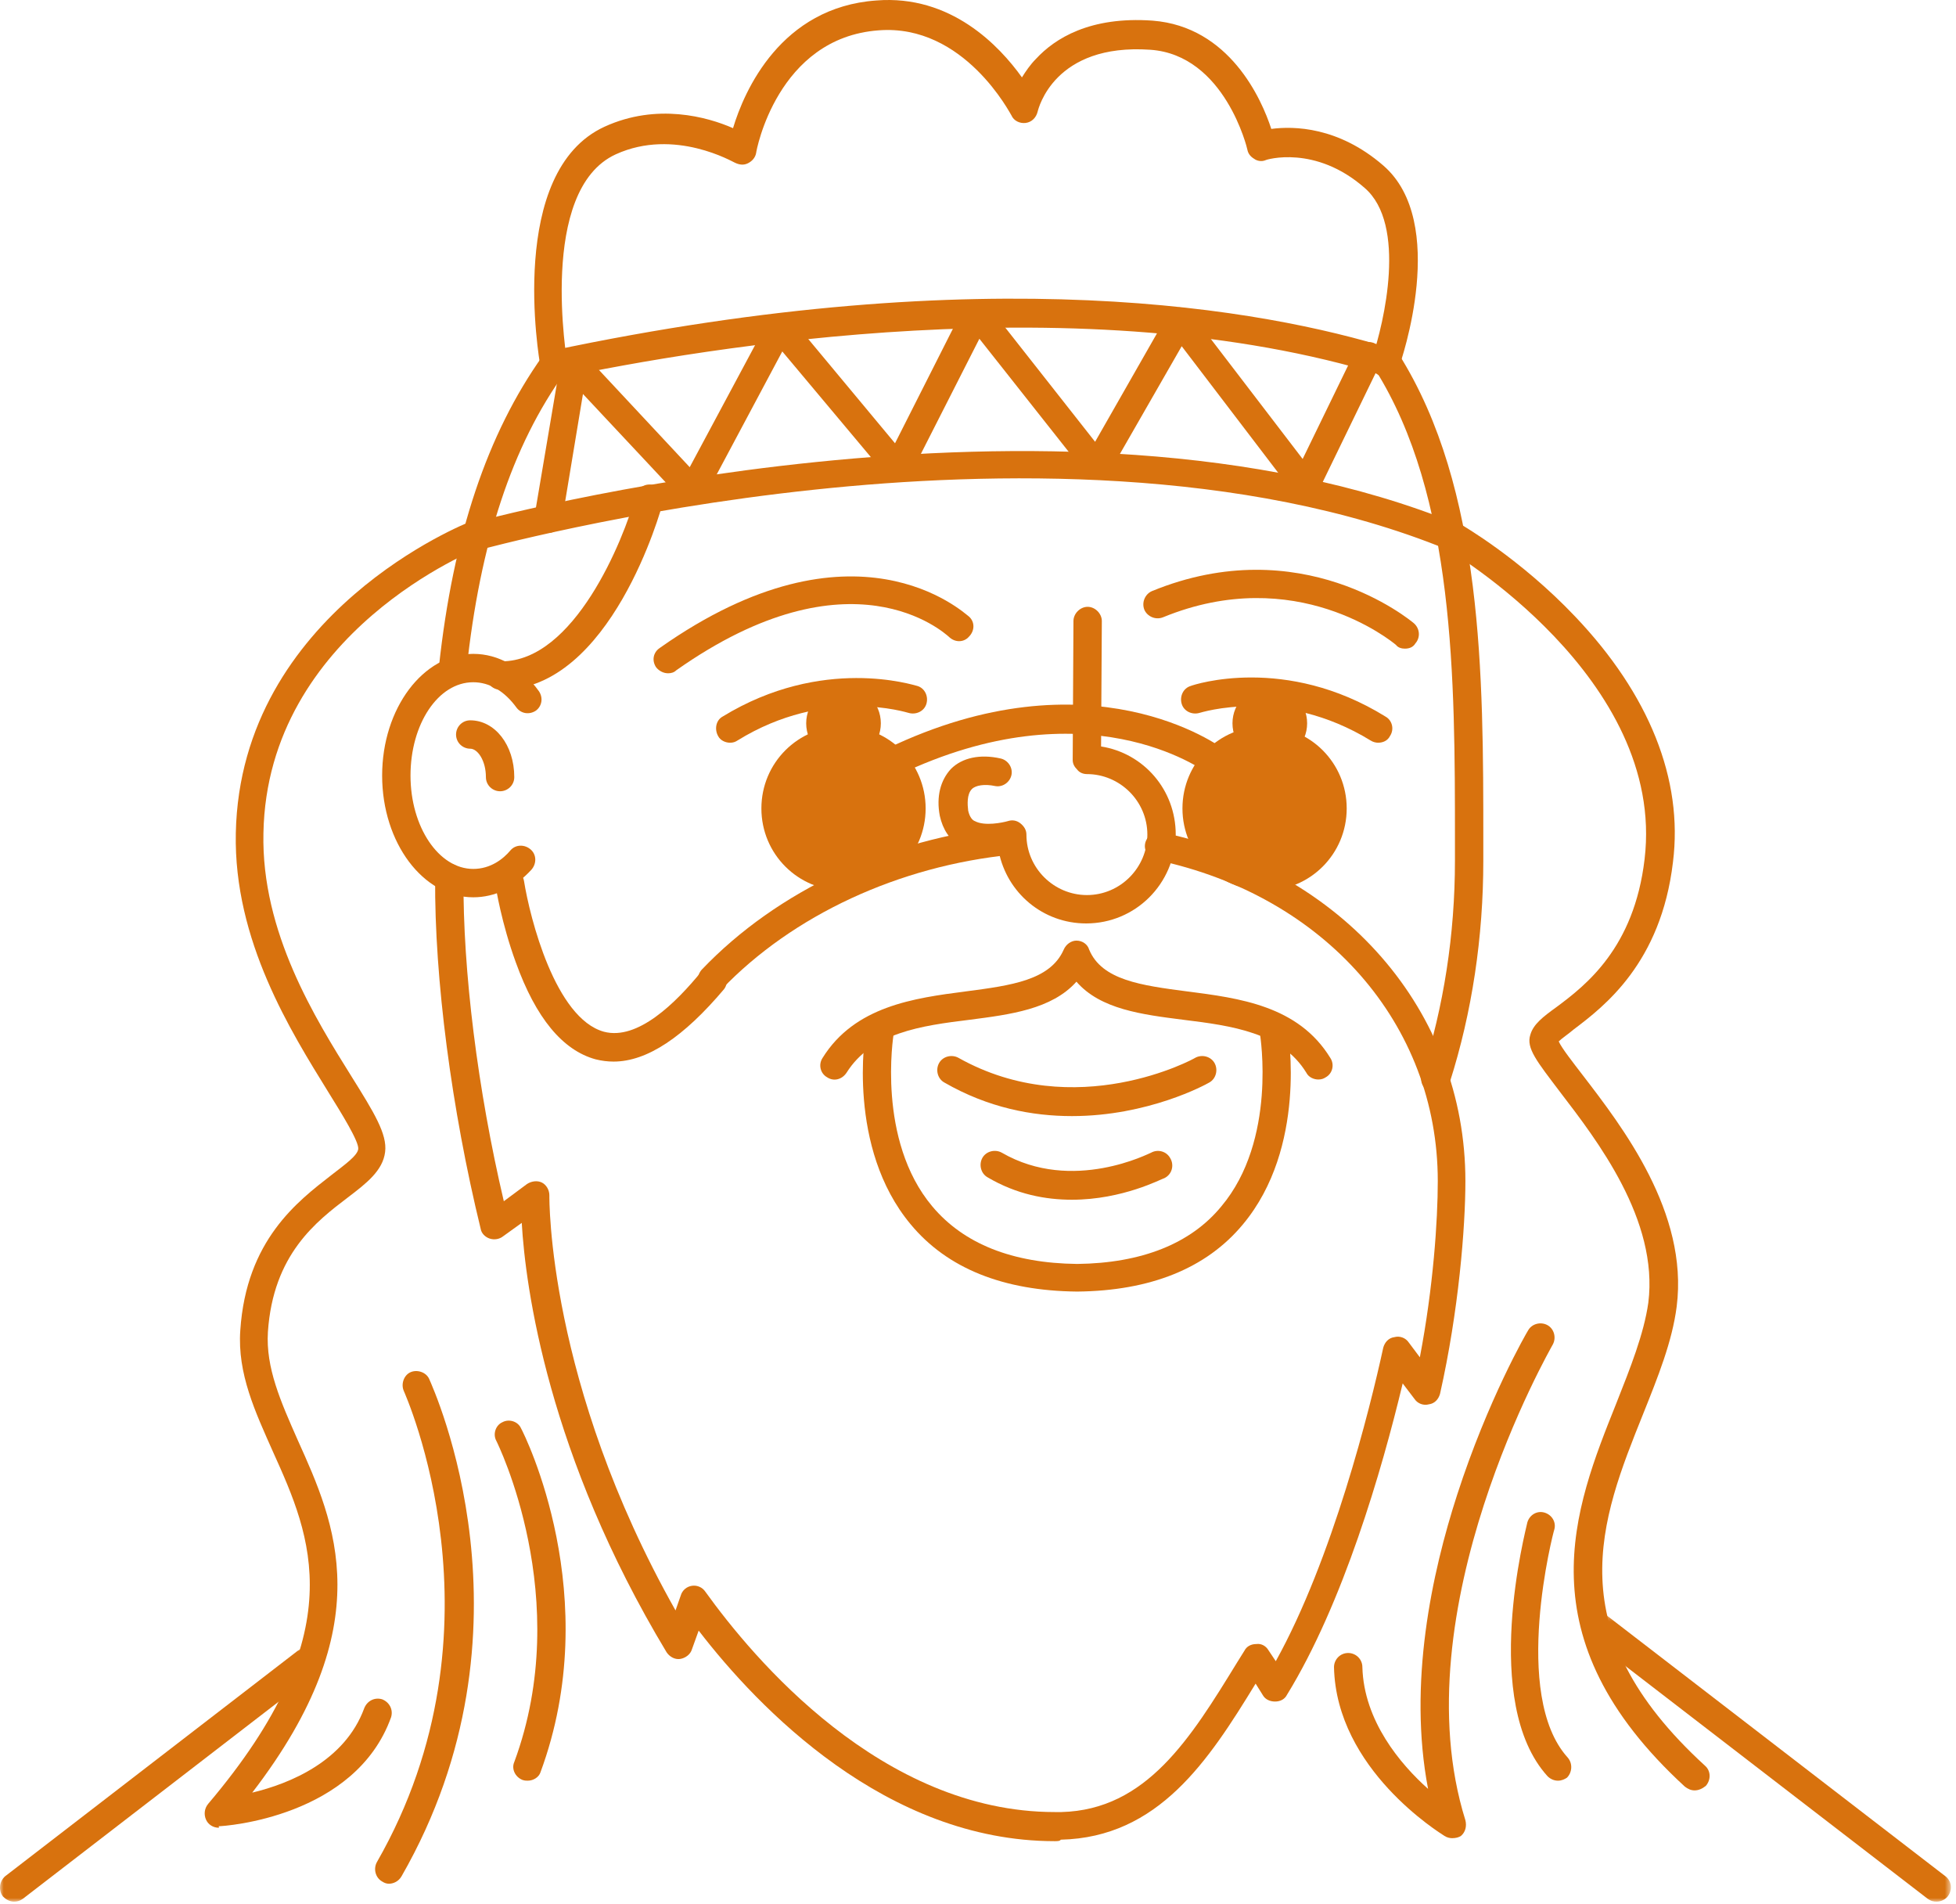<?xml version="1.0" encoding="UTF-8"?>
<svg width="262px" height="255px" viewBox="0 0 262 255" version="1.1" xmlns="http://www.w3.org/2000/svg" xmlns:xlink="http://www.w3.org/1999/xlink">
    <!-- Generator: Sketch 57.1 (83088) - https://sketch.com -->
    <title>Group 75</title>
    <desc>Created with Sketch.</desc>
    <defs>
        <polygon id="path-1" points="0 0.014 42.972 0.014 42.972 34 0 34"></polygon>
        <polygon id="path-3" points="0.258 0.372 49.314 0.372 49.314 39 0.258 39"></polygon>
    </defs>
    <g id="Page-1" stroke="none" stroke-width="1" fill="none" fill-rule="evenodd">
        <g id="Mobile-Copy" transform="translate(-251, -625)">
            <g id="Group-75" transform="translate(251, 625)">
                <path d="M192.285,146.364 C192.086,146.364 191.886,146.364 191.685,146.263 C190.685,145.964 190.086,144.864 190.485,143.864 C193.386,134.763 194.886,125.164 194.886,115.263 L194.886,112.564 C194.886,90.964 194.886,66.464 184.185,49.464 C183.586,48.564 183.886,47.364 184.785,46.864 C185.685,46.263 186.886,46.564 187.386,47.464 C198.685,65.464 198.685,90.464 198.685,112.564 L198.685,115.263 C198.685,125.464 197.185,135.563 194.185,144.964 C193.785,145.763 193.086,146.364 192.285,146.364" id="Fill-1" fill="#D8720E"></path>
                <path d="M60.686,91.464 L60.486,91.464 C59.486,91.364 58.686,90.464 58.786,89.364 C60.686,71.664 65.286,58.064 72.686,47.664 C73.286,46.864 74.486,46.664 75.286,47.264 C76.186,47.864 76.286,49.064 75.686,49.864 C68.586,59.664 64.286,72.764 62.486,89.764 C62.486,90.764 61.686,91.464 60.686,91.464" id="Fill-3" fill="#D8720E"></path>
                <path d="M141.285,246.564 C118.685,246.564 101.585,228.764 93.585,218.365 L92.685,220.865 C92.485,221.564 91.785,222.064 91.085,222.165 C90.386,222.264 89.685,221.865 89.285,221.264 C73.386,194.865 70.386,172.365 69.886,163.764 L67.386,165.564 C66.886,165.964 66.185,166.064 65.585,165.865 C64.985,165.665 64.485,165.165 64.386,164.564 C60.485,148.564 58.185,131.064 58.285,117.564 C58.285,116.564 59.185,115.665 60.185,115.665 C61.185,115.665 62.085,116.564 62.085,117.564 C61.985,129.964 63.985,145.964 67.485,160.865 L70.585,158.564 C71.185,158.165 71.985,158.064 72.585,158.365 C73.185,158.665 73.585,159.365 73.585,160.064 C73.585,160.365 73.285,185.165 90.485,215.665 L91.185,213.665 C91.386,212.964 91.985,212.464 92.685,212.365 C93.386,212.264 94.085,212.564 94.485,213.165 C100.886,222.064 118.085,242.665 141.285,242.665 L142.185,242.665 C153.586,242.365 159.485,232.764 165.685,222.665 L166.685,221.064 C166.985,220.464 167.586,220.165 168.285,220.165 C168.985,220.064 169.586,220.464 169.886,220.964 L170.886,222.464 C178.485,208.764 183.485,188.764 185.285,180.464 C185.485,179.764 185.985,179.165 186.785,179.064 C187.485,178.865 188.285,179.165 188.685,179.764 L190.185,181.764 C191.985,172.365 192.586,163.464 192.586,158.165 C192.586,137.165 177.485,119.964 154.886,115.165 C153.886,114.964 153.185,113.964 153.386,112.964 C153.586,111.964 154.586,111.264 155.586,111.464 C179.886,116.564 196.285,135.365 196.285,158.165 C196.285,164.365 195.386,175.564 192.886,186.665 C192.685,187.365 192.185,187.964 191.386,188.064 C190.685,188.264 189.886,187.964 189.485,187.365 L187.886,185.264 C185.086,196.964 179.886,214.764 172.386,226.964 C172.086,227.564 171.485,227.865 170.785,227.865 C170.086,227.865 169.485,227.564 169.185,227.064 L168.185,225.464 C161.886,235.764 155.185,246.064 142.086,246.365 C141.985,246.564 141.586,246.564 141.285,246.564" id="Fill-5" fill="#D8720E"></path>
                <path d="M95.386,133.064 C94.886,133.064 94.486,132.865 94.086,132.564 C93.286,131.865 93.286,130.665 93.986,129.865 C104.086,119.264 119.086,112.264 135.086,110.665 C136.086,110.564 137.086,111.364 137.186,112.364 C137.285,113.364 136.486,114.364 135.486,114.464 C120.386,115.964 106.186,122.564 96.686,132.464 C96.386,132.865 95.886,133.064 95.386,133.064" id="Fill-7" fill="#D8720E"></path>
                <path d="M143.586,149.464 C138.285,149.464 132.386,148.364 126.485,144.964 C125.586,144.464 125.286,143.264 125.786,142.364 C126.286,141.464 127.485,141.164 128.386,141.664 C144.086,150.464 159.985,141.764 160.086,141.664 C160.985,141.164 162.186,141.464 162.686,142.364 C163.186,143.264 162.886,144.464 161.985,144.964 C161.485,145.264 153.785,149.464 143.586,149.464" id="Fill-9" fill="#D8720E"></path>
                <path d="M63.386,120.164 C56.686,120.164 51.186,112.864 51.186,103.864 C51.186,94.864 56.686,87.564 63.386,87.564 C66.786,87.564 69.886,89.364 72.186,92.564 C72.786,93.464 72.586,94.564 71.786,95.164 C70.886,95.764 69.786,95.564 69.186,94.764 C67.586,92.564 65.586,91.364 63.386,91.364 C58.686,91.364 54.986,96.964 54.986,103.864 C54.986,110.764 58.786,116.364 63.386,116.364 C65.686,116.364 67.386,115.064 68.386,113.864 C69.086,113.064 70.286,113.064 71.086,113.764 C71.886,114.464 71.886,115.664 71.186,116.464 C68.986,118.864 66.286,120.164 63.386,120.164" id="Fill-11" fill="#D8720E"></path>
                <path d="M194.486,73.664 C194.286,73.664 193.986,73.664 193.786,73.564 C166.587,62.464 132.786,63.064 109.186,65.564 C83.585,68.264 64.285,73.664 64.085,73.664 C63.086,73.964 61.986,73.364 61.785,72.364 C61.486,71.364 62.086,70.264 63.086,70.064 C63.886,69.864 141.786,48.364 195.185,70.164 C196.185,70.564 196.587,71.664 196.185,72.664 C195.986,73.264 195.286,73.664 194.486,73.664" id="Fill-13" fill="#D8720E"></path>
                <path d="M74.286,50.664 C73.386,50.664 72.586,50.064 72.386,49.064 C72.186,47.964 67.886,22.964 80.986,16.964 C87.986,13.764 94.786,15.664 98.186,17.164 C99.686,12.164 104.586,0.964 117.386,0.064 C127.386,-0.736 133.886,6.164 136.886,10.364 C137.386,9.564 137.986,8.664 138.786,7.864 C141.286,5.164 145.986,2.164 154.386,2.764 C164.686,3.564 168.986,13.264 170.286,17.264 C173.286,16.864 179.286,16.964 185.286,22.164 C194.086,29.764 187.686,48.364 187.386,49.164 C187.086,50.164 185.986,50.664 184.986,50.364 C183.986,50.064 183.486,48.964 183.786,47.964 C185.386,43.264 188.486,30.064 182.786,25.164 C176.186,19.364 169.586,21.364 169.486,21.464 C168.986,21.664 168.386,21.564 167.986,21.264 C167.486,20.964 167.186,20.564 167.086,20.064 C167.086,19.964 164.086,7.364 154.086,6.664 C141.186,5.764 139.086,14.564 138.986,14.964 C138.786,15.764 138.186,16.364 137.386,16.464 C136.586,16.564 135.786,16.164 135.486,15.464 C135.386,15.364 129.186,3.164 117.686,4.064 C104.086,5.064 101.286,20.264 101.286,20.464 C101.186,21.064 100.786,21.564 100.186,21.864 C99.586,22.164 98.986,22.064 98.386,21.764 C98.286,21.764 90.386,17.064 82.486,20.664 C71.986,25.464 75.986,48.464 75.986,48.664 C76.186,49.664 75.486,50.664 74.486,50.864 C74.486,50.664 74.386,50.664 74.286,50.664" id="Fill-15" fill="#D8720E"></path>
                <path d="M74.286,50.664 C73.386,50.664 72.586,50.064 72.386,49.164 C72.186,48.164 72.786,47.164 73.886,46.964 C132.486,34.564 169.486,41.464 186.286,46.664 C187.286,46.964 187.886,48.064 187.586,49.064 C187.286,50.064 186.186,50.664 185.186,50.264 C145.386,37.964 94.586,46.464 74.686,50.664 L74.286,50.664 Z" id="Fill-17" fill="#D8720E"></path>
                <path d="M73.486,71.364 L73.186,71.364 C72.186,71.164 71.486,70.164 71.585,69.164 L75.085,48.464 C75.186,47.764 75.686,47.164 76.385,46.964 C77.085,46.764 77.785,46.964 78.285,47.464 L92.385,62.564 L102.885,42.964 C103.186,42.364 103.785,42.064 104.385,41.964 C104.986,41.864 105.585,42.164 105.986,42.664 L119.885,59.364 L129.087,41.164 C129.386,40.564 129.986,40.164 130.587,40.164 C131.286,40.064 131.886,40.364 132.286,40.864 L146.685,59.164 L156.386,42.164 C156.685,41.564 157.286,41.264 157.886,41.164 C158.486,41.164 159.087,41.364 159.486,41.864 L174.486,61.464 L181.587,46.864 C182.087,45.964 183.185,45.564 184.087,45.964 C184.986,46.464 185.386,47.564 184.986,48.464 L176.587,65.764 C176.286,66.364 175.685,66.764 175.087,66.864 C174.386,66.964 173.786,66.664 173.386,66.164 L158.286,46.364 L148.587,63.264 C148.286,63.764 147.685,64.164 147.087,64.164 C146.486,64.164 145.886,63.964 145.486,63.464 L131.185,45.364 L121.986,63.464 C121.686,64.064 121.186,64.464 120.486,64.464 C119.885,64.564 119.186,64.264 118.785,63.764 L104.785,47.064 L94.385,66.564 C94.085,67.064 93.585,67.464 92.986,67.564 C92.385,67.664 91.785,67.464 91.385,66.964 L78.085,52.764 L75.285,69.664 C75.186,70.664 74.385,71.364 73.486,71.364" id="Fill-19" fill="#D8720E"></path>
                <path d="M82.186,142.164 C81.386,142.164 80.586,142.063 79.786,141.864 C75.386,140.664 71.786,136.364 69.086,128.864 C67.186,123.664 66.386,118.764 66.386,118.564 C66.186,117.564 66.886,116.564 67.986,116.364 C68.986,116.164 69.986,116.864 70.186,117.964 C70.986,122.964 74.386,136.364 80.886,138.164 C85.386,139.364 90.486,134.364 93.986,130.063 C94.686,129.264 95.786,129.164 96.686,129.764 C97.486,130.464 97.586,131.664 96.986,132.464 C91.586,138.864 86.686,142.164 82.186,142.164" id="Fill-21" fill="#D8720E"></path>
                <path d="M143.586,160.664 C140.086,160.664 136.186,159.964 132.285,157.664 C131.386,157.164 131.086,155.964 131.586,155.063 C132.086,154.164 133.285,153.864 134.186,154.364 C143.686,159.864 154.086,154.364 154.186,154.364 C155.086,153.864 156.285,154.164 156.785,155.164 C157.285,156.063 156.985,157.264 155.985,157.764 C155.586,157.864 150.386,160.664 143.586,160.664" id="Fill-23" fill="#D8720E"></path>
                <path d="M176.586,144.564 C175.985,144.564 175.285,144.264 174.985,143.665 C171.686,138.264 164.985,137.365 158.485,136.564 C152.985,135.865 147.386,135.165 144.186,131.464 C140.886,135.165 135.285,135.865 129.886,136.564 C123.386,137.365 116.786,138.264 113.386,143.665 C112.786,144.564 111.686,144.865 110.786,144.264 C109.886,143.764 109.586,142.564 110.186,141.665 C114.486,134.764 122.386,133.665 129.386,132.764 C135.485,131.964 140.686,131.264 142.485,127.165 C142.785,126.464 143.485,125.964 144.186,125.964 C144.985,125.964 145.686,126.464 145.886,127.165 C147.586,131.264 152.886,131.964 158.985,132.764 C165.985,133.665 173.886,134.665 178.186,141.665 C178.785,142.564 178.485,143.764 177.586,144.264 C177.285,144.464 176.985,144.564 176.586,144.564" id="Fill-25" fill="#D8720E"></path>
                <path d="M144.285,172.964 C134.386,172.864 126.886,169.864 121.985,163.964 C113.386,153.664 115.886,138.464 115.985,137.864 C116.185,136.864 117.185,136.164 118.185,136.364 C119.185,136.564 119.886,137.564 119.685,138.564 C119.685,138.664 117.386,152.664 124.886,161.564 C129.086,166.564 135.586,169.164 144.285,169.264 C152.886,169.164 159.485,166.564 163.586,161.564 C171.086,152.664 168.785,138.664 168.785,138.564 C168.586,137.564 169.285,136.564 170.285,136.364 C171.285,136.164 172.285,136.864 172.485,137.864 C172.586,138.464 175.086,153.664 166.485,163.964 C161.586,169.864 154.086,172.864 144.285,172.964" id="Fill-27" fill="#D8720E"></path>
                <path d="M145.486,123.664 C139.685,123.664 134.886,119.564 133.786,114.064 C132.286,114.264 130.185,114.264 128.587,113.264 C127.186,112.464 126.285,111.064 125.885,109.264 C125.385,106.664 125.986,104.464 127.385,102.964 C128.886,101.464 131.286,100.964 133.986,101.564 C134.986,101.764 135.685,102.764 135.486,103.764 C135.286,104.764 134.286,105.464 133.286,105.264 C131.886,104.964 130.685,105.164 130.185,105.664 C129.486,106.364 129.587,107.764 129.685,108.564 C129.886,109.464 130.286,109.864 130.587,109.964 C131.886,110.664 134.286,110.164 134.986,109.964 C135.587,109.764 136.185,109.864 136.685,110.264 C137.185,110.664 137.486,111.164 137.486,111.764 C137.486,116.264 141.185,119.864 145.587,119.864 C150.087,119.864 153.685,116.164 153.685,111.764 C153.685,107.264 149.986,103.664 145.587,103.664 C145.087,103.664 144.587,103.464 144.286,103.064 C143.886,102.664 143.685,102.264 143.685,101.764 L143.786,83.164 C143.786,82.164 144.685,81.264 145.685,81.264 C146.685,81.264 147.587,82.164 147.587,83.164 L147.486,99.964 C153.185,100.864 157.486,105.764 157.486,111.764 C157.386,118.364 152.087,123.664 145.486,123.664" id="Fill-29" fill="#D8720E"></path>
                <g id="Group-33" transform="translate(0, 220.664)">
                    <mask id="mask-2" fill="white">
                        <use xlink:href="#path-1"></use>
                    </mask>
                    <g id="Clip-32"></g>
                    <path d="M1.886,34 C1.286,34 0.786,33.7 0.386,33.3 C-0.214,32.5 -0.114,31.3 0.686,30.6 L39.886,0.399 C40.686,-0.2 41.886,-0.101 42.586,0.7 C43.186,1.5 43.086,2.7 42.286,3.399 L3.086,33.6 C2.686,33.899 2.286,34 1.886,34" id="Fill-31" fill="#D8720E" mask="url(#mask-2)"></path>
                </g>
                <g id="Group-36" transform="translate(212, 215.664)">
                    <mask id="mask-4" fill="white">
                        <use xlink:href="#path-3"></use>
                    </mask>
                    <g id="Clip-35"></g>
                    <path d="M47.386,39 C46.986,39 46.586,38.899 46.186,38.6 L0.986,3.8 C0.186,3.2 -0.014,2 0.686,1.1 C1.285,0.3 2.486,0.1 3.386,0.8 L48.586,35.6 C49.386,36.2 49.586,37.399 48.886,38.3 C48.586,38.7 47.986,39 47.386,39" id="Fill-34" fill="#D8720E" mask="url(#mask-4)"></path>
                </g>
                <path d="M67.186,92.364 L66.986,92.364 C65.986,92.364 65.086,91.464 65.086,90.464 C65.086,89.464 65.986,88.564 66.986,88.564 L67.186,88.564 C76.886,88.564 83.486,72.464 85.186,66.264 C85.486,65.264 86.486,64.664 87.486,64.964 C88.486,65.264 89.086,66.264 88.786,67.264 C88.586,68.264 81.786,92.364 67.186,92.364" id="Fill-37" fill="#D8720E"></path>
                <path d="M29.286,244.764 C28.586,244.764 27.886,244.365 27.586,243.664 C27.286,242.964 27.386,242.164 27.886,241.564 C47.386,218.564 41.686,205.764 36.586,194.464 C34.186,189.064 31.786,183.964 32.186,178.164 C32.986,166.064 39.886,160.865 44.386,157.365 C46.186,155.964 47.886,154.764 47.986,153.865 C48.086,152.865 45.786,149.164 43.986,146.264 C38.986,138.164 31.286,125.964 31.586,111.564 C32.186,81.964 62.686,69.964 62.986,69.864 C63.986,69.464 65.086,69.964 65.386,70.964 C65.786,71.964 65.286,73.064 64.286,73.364 C63.986,73.464 35.786,84.564 35.286,111.564 C34.986,124.865 42.286,136.464 47.086,144.164 C50.086,148.964 51.886,151.865 51.586,154.264 C51.286,156.764 49.086,158.464 46.586,160.365 C42.386,163.564 36.586,167.964 35.886,178.365 C35.586,183.164 37.586,187.664 39.886,192.865 C44.886,203.964 51.086,217.564 33.786,240.064 C38.786,238.865 46.186,235.865 48.786,228.764 C49.186,227.764 50.186,227.264 51.186,227.564 C52.186,227.964 52.686,228.964 52.386,229.964 C47.586,243.365 30.086,244.564 29.286,244.564 C29.386,244.764 29.286,244.764 29.286,244.764" id="Fill-39" fill="#D8720E"></path>
                <path d="M226.986,239.764 C226.486,239.764 226.087,239.564 225.685,239.264 C203.886,219.264 210.886,201.964 216.486,187.964 C218.386,183.164 220.185,178.664 220.786,174.464 C222.185,163.365 213.886,152.664 208.986,146.264 C205.886,142.164 204.386,140.365 204.986,138.564 C205.386,137.164 206.685,136.164 208.486,134.865 C212.386,131.964 218.886,126.964 220.286,115.064 C223.185,90.764 193.986,73.664 193.685,73.464 C192.786,72.964 192.486,71.764 192.986,70.864 C193.486,69.964 194.685,69.664 195.587,70.164 C195.886,70.364 203.587,74.764 210.986,82.564 C220.886,92.964 225.486,104.364 224.087,115.464 C222.486,128.964 214.886,134.764 210.786,137.865 C210.087,138.464 209.185,139.064 208.786,139.464 C209.185,140.365 210.685,142.264 211.986,143.964 C217.286,150.865 226.185,162.365 224.587,174.964 C223.986,179.664 222.087,184.365 220.087,189.365 C214.386,203.564 208.486,218.264 228.386,236.464 C229.185,237.164 229.185,238.365 228.486,239.164 C227.986,239.564 227.486,239.764 226.986,239.764" id="Fill-41" fill="#D8720E"></path>
                <path d="M170.086,91.864 C172.847,91.864 175.086,94.103 175.086,96.864 C175.086,99.626 172.847,101.864 170.086,101.864 C167.324,101.864 165.086,99.626 165.086,96.864 C165.086,94.103 167.324,91.864 170.086,91.864" id="Fill-43" fill="#D8720E"></path>
                <path d="M112.986,91.864 C115.748,91.864 117.986,94.103 117.986,96.864 C117.986,99.626 115.748,101.864 112.986,101.864 C110.225,101.864 107.986,99.626 107.986,96.864 C107.986,94.103 110.225,91.864 112.986,91.864" id="Fill-45" fill="#D8720E"></path>
                <path d="M184.586,99.464 C184.285,99.464 183.886,99.364 183.586,99.164 C171.686,91.864 160.785,95.464 160.686,95.464 C159.686,95.764 158.586,95.264 158.285,94.264 C157.985,93.264 158.485,92.164 159.485,91.864 C159.985,91.664 172.186,87.664 185.586,95.964 C186.485,96.464 186.785,97.664 186.186,98.564 C185.886,99.164 185.285,99.464 184.586,99.464" id="Fill-47" fill="#D8720E"></path>
                <path d="M97.786,99.464 C97.186,99.464 96.486,99.164 96.186,98.564 C95.686,97.664 95.886,96.464 96.786,95.964 C110.186,87.764 122.386,91.764 122.886,91.864 C123.886,92.164 124.386,93.264 124.086,94.264 C123.786,95.264 122.686,95.764 121.686,95.464 C121.586,95.464 110.586,91.864 98.786,99.164 C98.486,99.364 98.186,99.464 97.786,99.464" id="Fill-49" fill="#D8720E"></path>
                <path d="M66.986,105.964 C65.986,105.964 65.085,105.164 65.085,104.064 C65.085,101.864 63.986,100.264 62.986,100.264 C61.986,100.264 61.086,99.464 61.086,98.364 C61.086,97.364 61.886,96.464 62.986,96.464 C66.285,96.464 68.885,99.764 68.885,104.064 C68.885,105.164 67.986,105.964 66.986,105.964" id="Fill-51" fill="#D8720E"></path>
                <path d="M188.186,86.864 C187.786,86.864 187.286,86.764 186.986,86.364 C186.386,85.864 173.586,75.364 155.786,82.664 C154.786,83.064 153.686,82.564 153.286,81.664 C152.886,80.664 153.386,79.564 154.286,79.164 C174.286,70.964 188.786,82.964 189.386,83.464 C190.186,84.164 190.286,85.364 189.586,86.164 C189.286,86.664 188.786,86.864 188.186,86.864" id="Fill-53" fill="#D8720E"></path>
                <path d="M89.486,90.164 C88.885,90.164 88.285,89.864 87.885,89.364 C87.285,88.464 87.486,87.364 88.385,86.764 C114.486,68.364 129.087,82.064 129.786,82.564 C130.587,83.264 130.587,84.464 129.786,85.264 C129.087,86.064 127.885,86.064 127.085,85.264 C126.486,84.764 113.986,73.264 90.585,89.764 C90.285,90.064 89.885,90.164 89.486,90.164" id="Fill-55" fill="#D8720E"></path>
                <path d="M52.086,252.264 C51.786,252.264 51.486,252.164 51.186,251.964 C50.286,251.464 49.986,250.264 50.486,249.365 C68.486,217.964 54.186,186.564 54.086,186.264 C53.686,185.365 54.086,184.164 54.986,183.764 C55.886,183.365 57.086,183.764 57.486,184.664 C58.086,186.064 72.786,218.164 53.786,251.264 C53.386,251.964 52.686,252.264 52.086,252.264" id="Fill-57" fill="#D8720E"></path>
                <path d="M194.486,246.164 C194.185,246.164 193.786,246.063 193.486,245.864 C192.886,245.464 178.986,236.964 178.685,223.264 C178.685,222.264 179.486,221.364 180.587,221.364 C181.587,221.364 182.486,222.164 182.486,223.264 C182.685,230.464 187.587,236.264 191.286,239.563 C188.587,225.464 191.786,210.664 195.185,200.164 C199.286,187.464 204.486,178.464 204.685,178.164 C205.185,177.264 206.386,176.964 207.286,177.464 C208.185,177.964 208.486,179.164 207.986,180.063 C207.786,180.464 187.486,215.664 196.286,243.764 C196.486,244.563 196.286,245.364 195.685,245.864 C195.386,246.063 194.986,246.164 194.486,246.164" id="Fill-59" fill="#D8720E"></path>
                <path d="M70.686,238.464 C70.486,238.464 70.286,238.464 69.986,238.364 C68.986,237.964 68.486,236.864 68.886,235.964 C76.986,214.064 66.586,193.164 66.486,192.964 C65.986,192.064 66.386,190.864 67.286,190.464 C68.186,189.964 69.386,190.364 69.786,191.264 C70.286,192.164 81.086,213.864 72.386,237.364 C72.186,237.964 71.486,238.464 70.686,238.464" id="Fill-61" fill="#D8720E"></path>
                <path d="M208.686,238.464 C208.186,238.464 207.686,238.264 207.286,237.864 C198.286,227.964 204.386,204.864 204.586,203.864 C204.886,202.864 205.886,202.264 206.886,202.564 C207.886,202.864 208.486,203.864 208.186,204.864 C208.086,205.064 202.386,226.964 209.986,235.364 C210.686,236.164 210.586,237.364 209.886,238.064 C209.586,238.264 209.186,238.464 208.686,238.464" id="Fill-63" fill="#D8720E"></path>
                <path d="M169.386,99.164 C174.411,99.164 178.486,103.238 178.486,108.264 C178.486,113.289 174.411,117.364 169.386,117.364 C164.36,117.364 160.285,113.289 160.285,108.264 C160.285,103.238 164.36,99.164 169.386,99.164" id="Fill-65" fill="#D8720E"></path>
                <path d="M169.386,101.064 C165.386,101.064 162.186,104.264 162.186,108.264 C162.186,112.264 165.386,115.464 169.386,115.464 C173.386,115.464 176.586,112.264 176.586,108.264 C176.586,104.264 173.386,101.064 169.386,101.064 M169.386,119.264 C163.285,119.264 158.386,114.364 158.386,108.264 C158.386,102.164 163.285,97.264 169.386,97.264 C175.486,97.264 180.386,102.164 180.386,108.264 C180.386,114.364 175.486,119.264 169.386,119.264" id="Fill-67" fill="#D8720E"></path>
                <path d="M112.986,99.164 C118.011,99.164 122.085,103.238 122.085,108.264 C122.085,113.289 118.011,117.364 112.986,117.364 C107.96,117.364 103.885,113.289 103.885,108.264 C103.885,103.238 107.96,99.164 112.986,99.164" id="Fill-69" fill="#D8720E"></path>
                <path d="M112.986,101.064 C108.986,101.064 105.785,104.264 105.785,108.264 C105.785,112.264 108.986,115.464 112.986,115.464 C116.986,115.464 120.186,112.264 120.186,108.264 C120.186,104.264 116.986,101.064 112.986,101.064 M112.986,119.264 C106.885,119.264 101.986,114.364 101.986,108.264 C101.986,102.164 106.885,97.264 112.986,97.264 C119.085,97.264 123.986,102.164 123.986,108.264 C123.986,114.364 119.085,119.264 112.986,119.264" id="Fill-71" fill="#D8720E"></path>
                <path d="M119.586,103.864 C118.886,103.864 118.186,103.464 117.886,102.764 C117.386,101.864 117.786,100.664 118.786,100.264 C145.986,87.164 163.386,99.864 164.086,100.464 C164.886,101.064 165.086,102.264 164.486,103.164 C163.886,103.964 162.686,104.164 161.786,103.564 C161.086,103.064 145.486,91.764 120.386,103.764 C120.086,103.764 119.886,103.864 119.586,103.864" id="Fill-73" fill="#D8720E"></path>
            </g>
        </g>
    </g>
</svg>